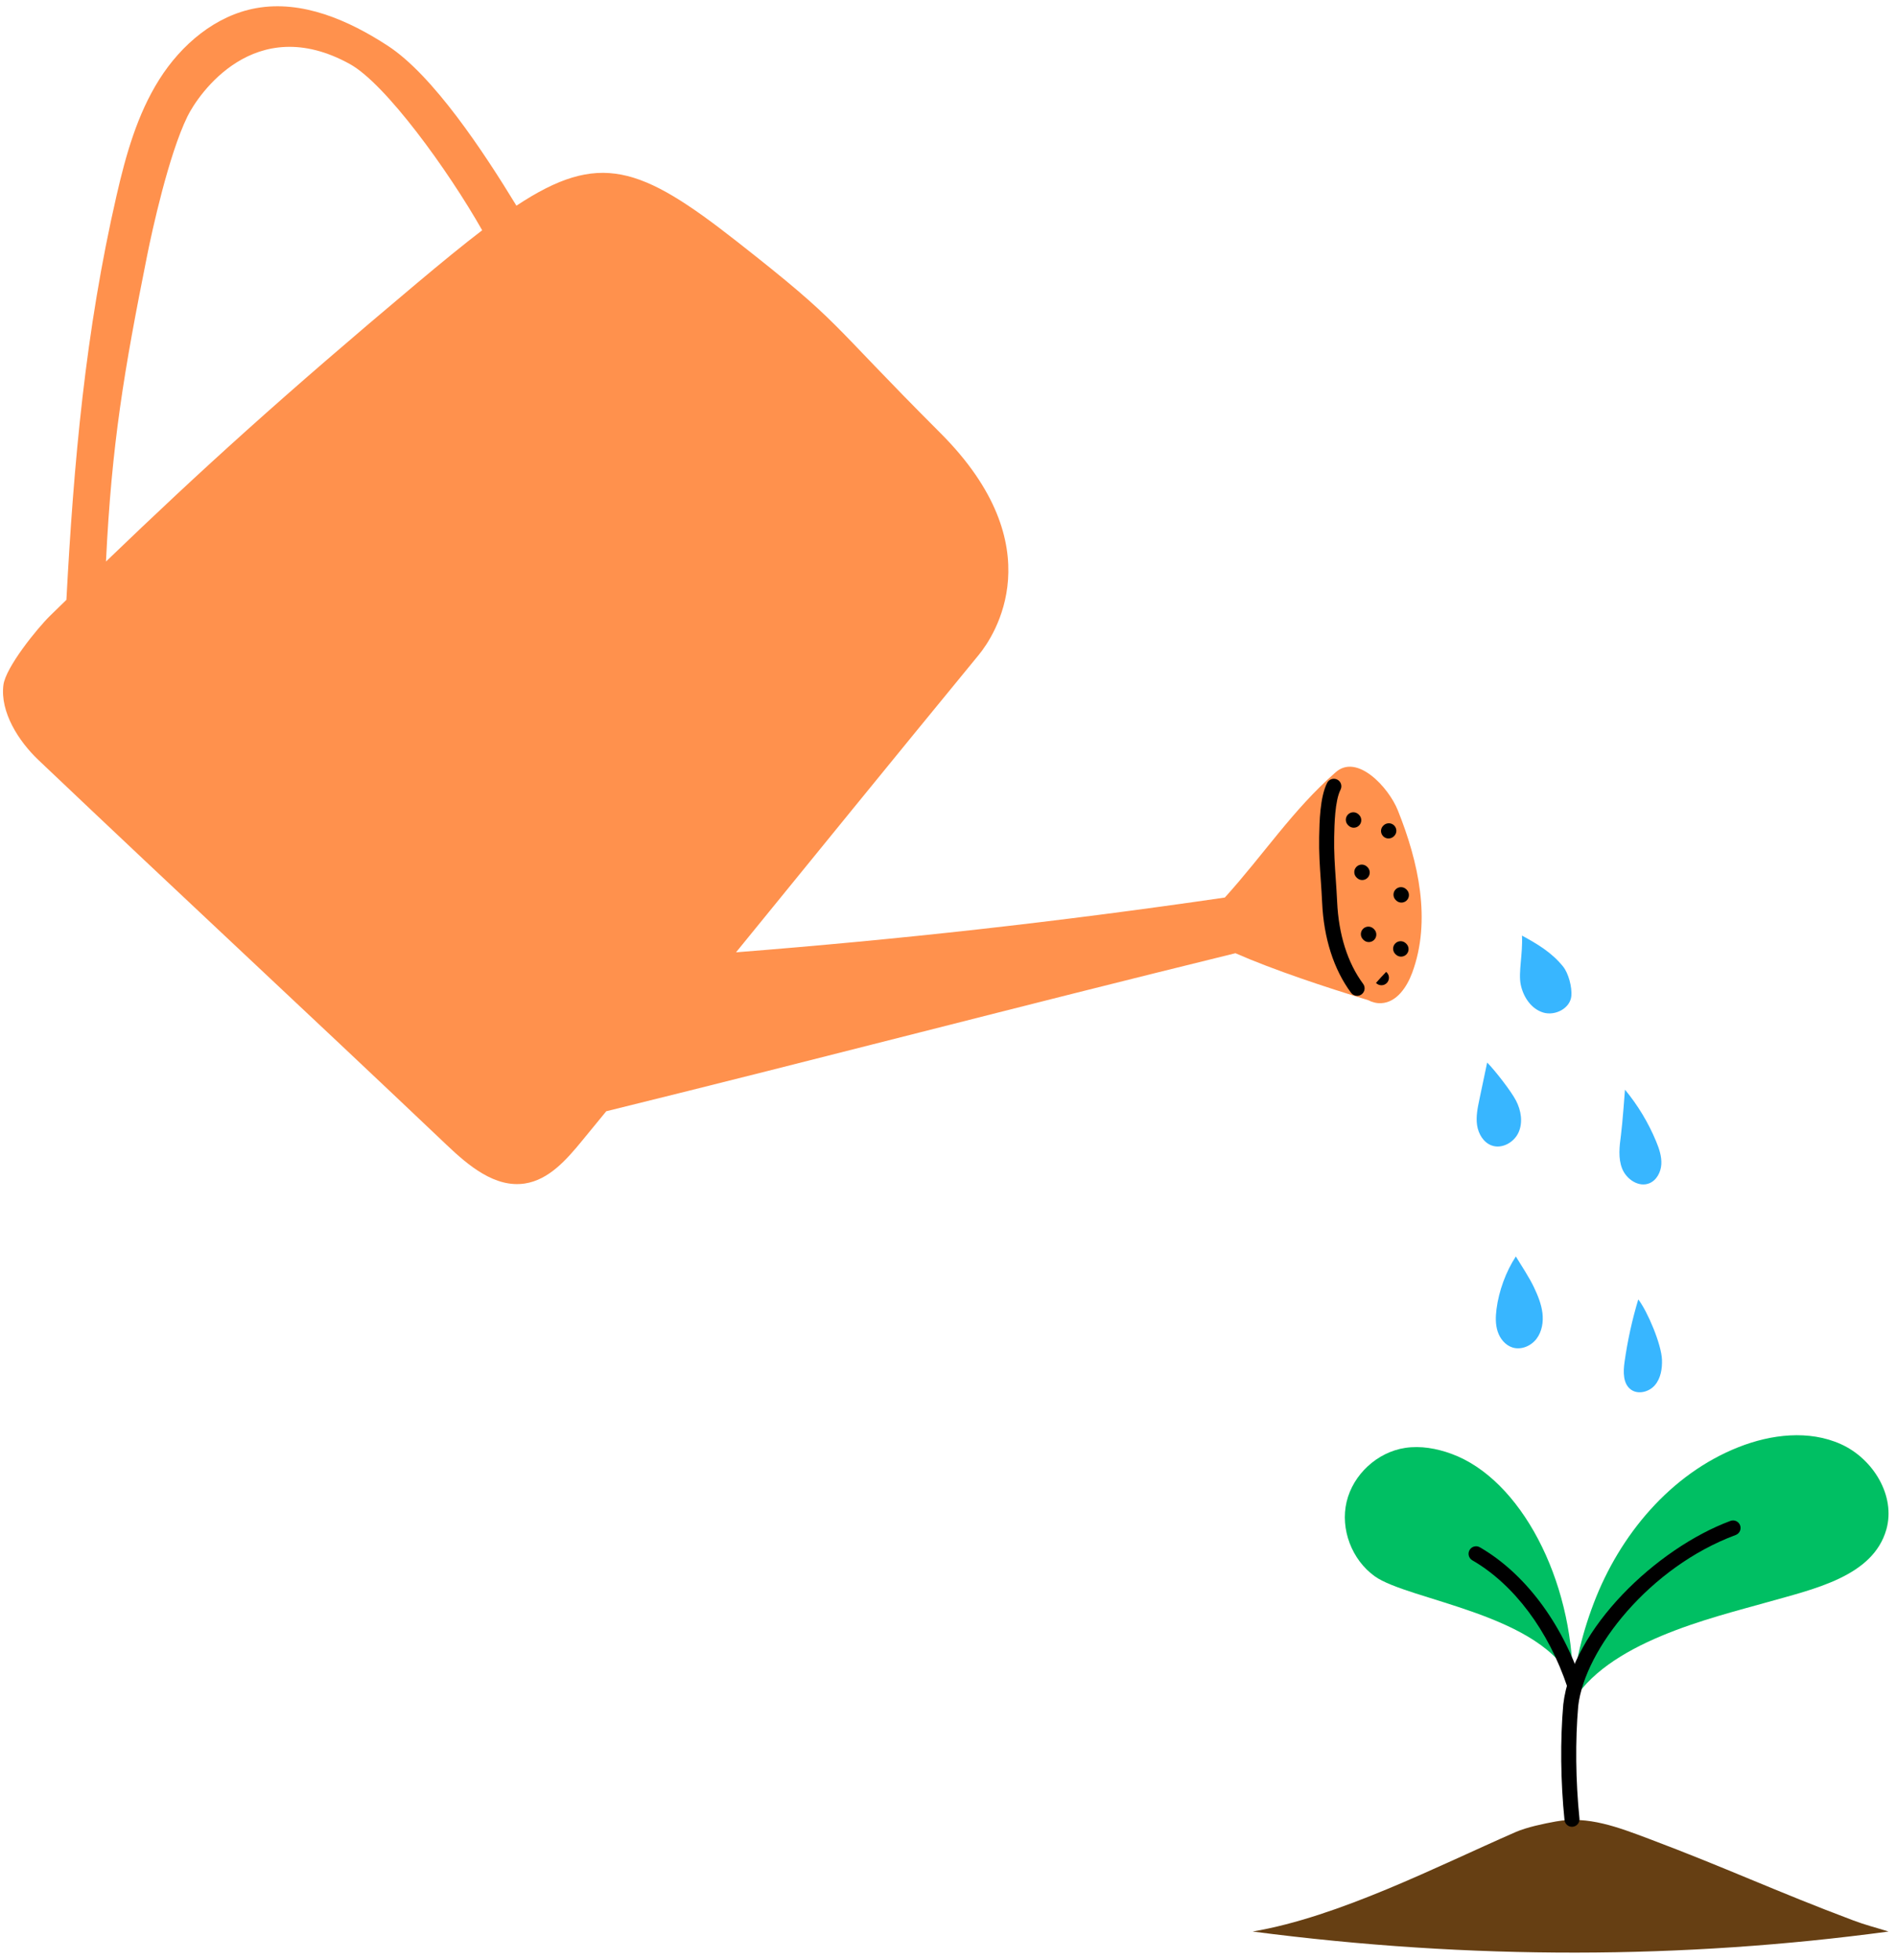<?xml version="1.0" encoding="UTF-8" standalone="no"?><svg xmlns="http://www.w3.org/2000/svg" xmlns:xlink="http://www.w3.org/1999/xlink" fill="#000000" height="782.3" preserveAspectRatio="xMidYMid meet" version="1" viewBox="97.0 85.4 757.1 782.3" width="757.1" zoomAndPan="magnify"><g id="change1_1"><path d="m660.912,473.632c7.71-20.833,2.529-44.235-5.746-64.849-3.681-9.183-16.34-22.87-24.907-15.091-.049.04-.104.086-.147.132-16.994,14.918-28.299,32.384-44.017,49.786l-.006-.005c-67.844,9.889-129.522,16.684-195.184,21.865,31.399-38.528,61.583-75.673,96.987-118.779,6.043-7.367,30.092-43-15.354-88.448-46.449-46.444-38.564-42.977-81.33-76.503-38.525-30.21-54.981-36.053-87.992-14.254-13.145-21.569-33.263-52.027-51.367-63.818-15.638-10.192-34.176-18.314-52.553-15.023-16.232,2.911-29.896,14.525-38.692,28.463-8.796,13.938-13.335,30.098-17.028,46.168-12.538,54.498-17.129,106.743-20.062,161.519-2.134,2.077-4.301,4.189-6.495,6.329-5.106,4.98-17.761,20.588-18.658,27.669-1.369,10.789,6.066,22.414,13.962,29.905,60.072,57.04,102.94,96.594,163.017,153.629,8.732,8.296,19.323,17.213,31.229,15.41,9.587-1.458,16.624-9.47,22.775-16.963,3.289-4.006,6.535-7.966,9.744-11.874,88.33-21.755,162.032-41.178,251.235-63.073,15.205,6.68,36.298,13.658,52.969,18.725,1.641.839,3.418,1.317,5.291,1.212,6.105-.322,10.205-6.399,12.327-12.132ZM263.692,198.249c-54.005,45.325-86.005,74.349-124.375,111.257,2.29-46.954,7.154-75.818,16.474-122.314,1.89-9.446,8.546-40.027,16.067-55.339,4.25-8.654,26.73-41.968,64.876-20.877,14.255,7.889,39.276,42.434,52.806,66.326-7.635,5.834-16.145,12.808-25.847,20.946Z" fill="#ff914d"/></g><g fill="#000000" id="change2_3"><path d="m638.916,482.848c-.917,0-1.823-.419-2.412-1.212-6.912-9.313-10.909-21.775-11.557-36.038-.138-3.036-.341-5.986-.538-8.84-.397-5.764-.772-11.207-.654-17.275.118-6.029.312-15.954,3.192-21.636.75-1.478,2.555-2.069,4.032-1.319,1.478.749,2.068,2.555,1.319,4.032-2.26,4.458-2.444,13.879-2.542,18.94-.115,5.902.251,11.218.639,16.846.199,2.888.404,5.873.546,8.979.593,13.064,4.183,24.384,10.381,32.734.987,1.331.709,3.21-.621,4.197-.538.398-1.165.591-1.786.591Z"/><path d="m637.578,415.741c-.742,0-1.484-.273-2.065-.824l-.181-.173c-1.197-1.146-1.238-3.045-.092-4.241,1.145-1.197,3.044-1.239,4.242-.093l.163.155c1.202,1.141,1.251,3.039.11,4.241-.59.621-1.382.935-2.176.935Z"/><path d="m651.456,420.038c-.733,0-1.465-.262-2.036-.798-1.207-1.136-1.299-2.998-.164-4.205l.095-.1c1.136-1.207,3.068-1.301,4.275-.166,1.207,1.136,1.299,2.998.164,4.205l-.095.1c-.599.637-1.42.964-2.239.964Z"/><path d="m640.952,436.623c-.746,0-1.493-.276-2.074-.833l-.172-.164c-1.197-1.146-1.238-3.045-.092-4.241,1.145-1.198,3.044-1.239,4.242-.093l.172.164c1.197,1.146,1.238,3.045.092,4.241-.589.616-1.377.926-2.167.926Z"/><path d="m643.583,461.381c-.737,0-1.475-.27-2.054-.814l-.192-.182c-1.197-1.146-1.238-3.045-.092-4.241,1.145-1.197,3.044-1.239,4.242-.093l.152.145c1.207,1.135,1.266,3.033.13,4.24-.59.628-1.387.945-2.186.945Z"/><path d="m656.608,445.624c-.746,0-1.493-.276-2.074-.833l-.172-.163c-1.197-1.146-1.238-3.045-.092-4.241,1.145-1.198,3.044-1.239,4.242-.093l.172.163c1.197,1.146,1.238,3.045.092,4.241-.589.616-1.377.926-2.167.926Z"/><path d="m656.462,467.193c-.746,0-1.493-.276-2.074-.833l-.171-.163c-1.197-1.146-1.238-3.045-.092-4.241,1.145-1.198,3.044-1.239,4.242-.093l.171.163c1.197,1.146,1.238,3.045.092,4.241-.589.616-1.377.926-2.167.926Z"/><path d="m648.627,478.615c-.746,0-1.493-.276-2.074-.833l-.1-.095,2.002-2.235,2.065-2.176.181.172c1.197,1.146,1.238,3.045.092,4.241-.589.616-1.377.926-2.167.926Z"/></g><g id="change3_1"><path d="m744.273,538.402c.603-4.508,1.604-18.114,1.604-18.114,5.142,6.21,9.35,13.193,12.438,20.641,1.207,2.91,2.258,5.99,2.074,9.135s-1.866,6.381-4.78,7.579c-4.206,1.729-9.116-1.554-10.827-5.768-1.71-4.214-1.112-8.964-.509-13.472Z" fill="#38b6ff"/></g><g id="change3_2"><path d="m702.374,524.665c-2.023-3.895-8.444-12.086-11.529-15.208-1.033,4.907-2.066,9.814-3.1,14.721-.715,3.396-1.433,6.88-.919,10.312s2.529,6.858,5.785,8.058c4.118,1.518,8.973-1.197,10.771-5.201,1.798-4.004,1.015-8.788-1.008-12.683Z" fill="#38b6ff"/></g><g id="change3_3"><path d="m704.249,478.36c-1.003-4.9.862-12.15.501-19.554,6.259,3.389,11.871,6.745,16.356,12.272,2.24,2.761,3.647,8.221,3.36,11.765-.403,4.985-6.48,8.117-11.262,6.655-4.783-1.463-7.952-6.238-8.954-11.137Z" fill="#38b6ff"/></g><g id="change3_4"><path d="m712.912,609.387c-.443-3.589-1.85-6.984-3.394-10.255-1.789-3.791-5.043-8.701-7.226-12.28-3.975,6.059-6.799,13.828-7.715,21.016-.381,2.993-.469,6.096.472,8.962.941,2.866,3.06,5.476,5.943,6.367,3.455,1.068,7.384-.611,9.566-3.495,2.182-2.884,2.798-6.727,2.355-10.316Z" fill="#38b6ff"/></g><g id="change3_5"><path d="m751.191,603.979c-2.466,8.189-4.304,16.566-5.494,25.035-.547,3.894-.648,8.577,2.503,10.931,2.874,2.146,7.285,1.007,9.618-1.717s2.956-6.536,2.836-10.121c-.206-6.153-5.729-19.233-9.463-24.127Z" fill="#38b6ff"/></g><g id="change4_1"><path d="m837.006,851.823c-30.925-11.612-50.84-21.016-81.765-32.628-12.096-4.542-24.076-9.18-36.953-6.849-4.904.887-11.625,2.287-16.111,4.247-31.366,13.702-70.612,33.858-104.982,39.68,87.515,11.406,172.064,11.032,253.929,0-5.627-1.75-9.067-2.553-14.119-4.45Z" fill="#663f13"/></g><g id="change5_1"><path d="m724.229,765.881c1.26-14.429,4.029-27.123,9.18-40.659,10.37-27.254,30.696-51.565,57.819-62.272,13.037-5.146,28.132-6.938,40.907-1.174,12.776,5.764,21.946,20.578,18.107,34.058-5.326,18.701-28.701,23.667-47.408,28.972-22.139,6.278-64.802,15.991-78.605,41.076" fill="#00bf63"/></g><g id="change5_2"><path d="m725.05,756.952c0-41.116-20.823-81.252-48.47-91.33-5.895-2.149-12.272-3.302-18.476-2.366-11.112,1.676-20.783,10.571-23.38,21.505s2.086,23.164,11.213,29.721c13.449,9.662,67.476,15.154,79.113,42.47" fill="#00bf63"/></g><g id="change2_1"><path d="m725.754,760.85c-1.256,0-2.426-.795-2.846-2.052-7.54-22.617-21.386-41.09-37.989-50.682-1.435-.829-1.926-2.664-1.097-4.099.828-1.435,2.663-1.927,4.098-1.097,17.856,10.315,32.683,29.99,40.68,53.979.524,1.572-.326,3.271-1.897,3.795-.315.105-.635.155-.949.155Z" fill="#000000"/></g><g id="change2_2"><path d="m724.71,814.471c-1.521,0-2.824-1.151-2.981-2.696-1.568-15.416-1.742-31.808-.489-46.154,3.543-30.325,37.373-62.318,66.752-73.228,1.556-.577,3.28.216,3.857,1.769s-.215,3.279-1.768,3.856c-34.33,12.748-60.226,45.562-62.873,68.212-1.212,13.896-1.042,29.886.489,44.938.168,1.648-1.032,3.121-2.681,3.288-.103.011-.206.016-.307.016Z" fill="#000000"/></g></svg>